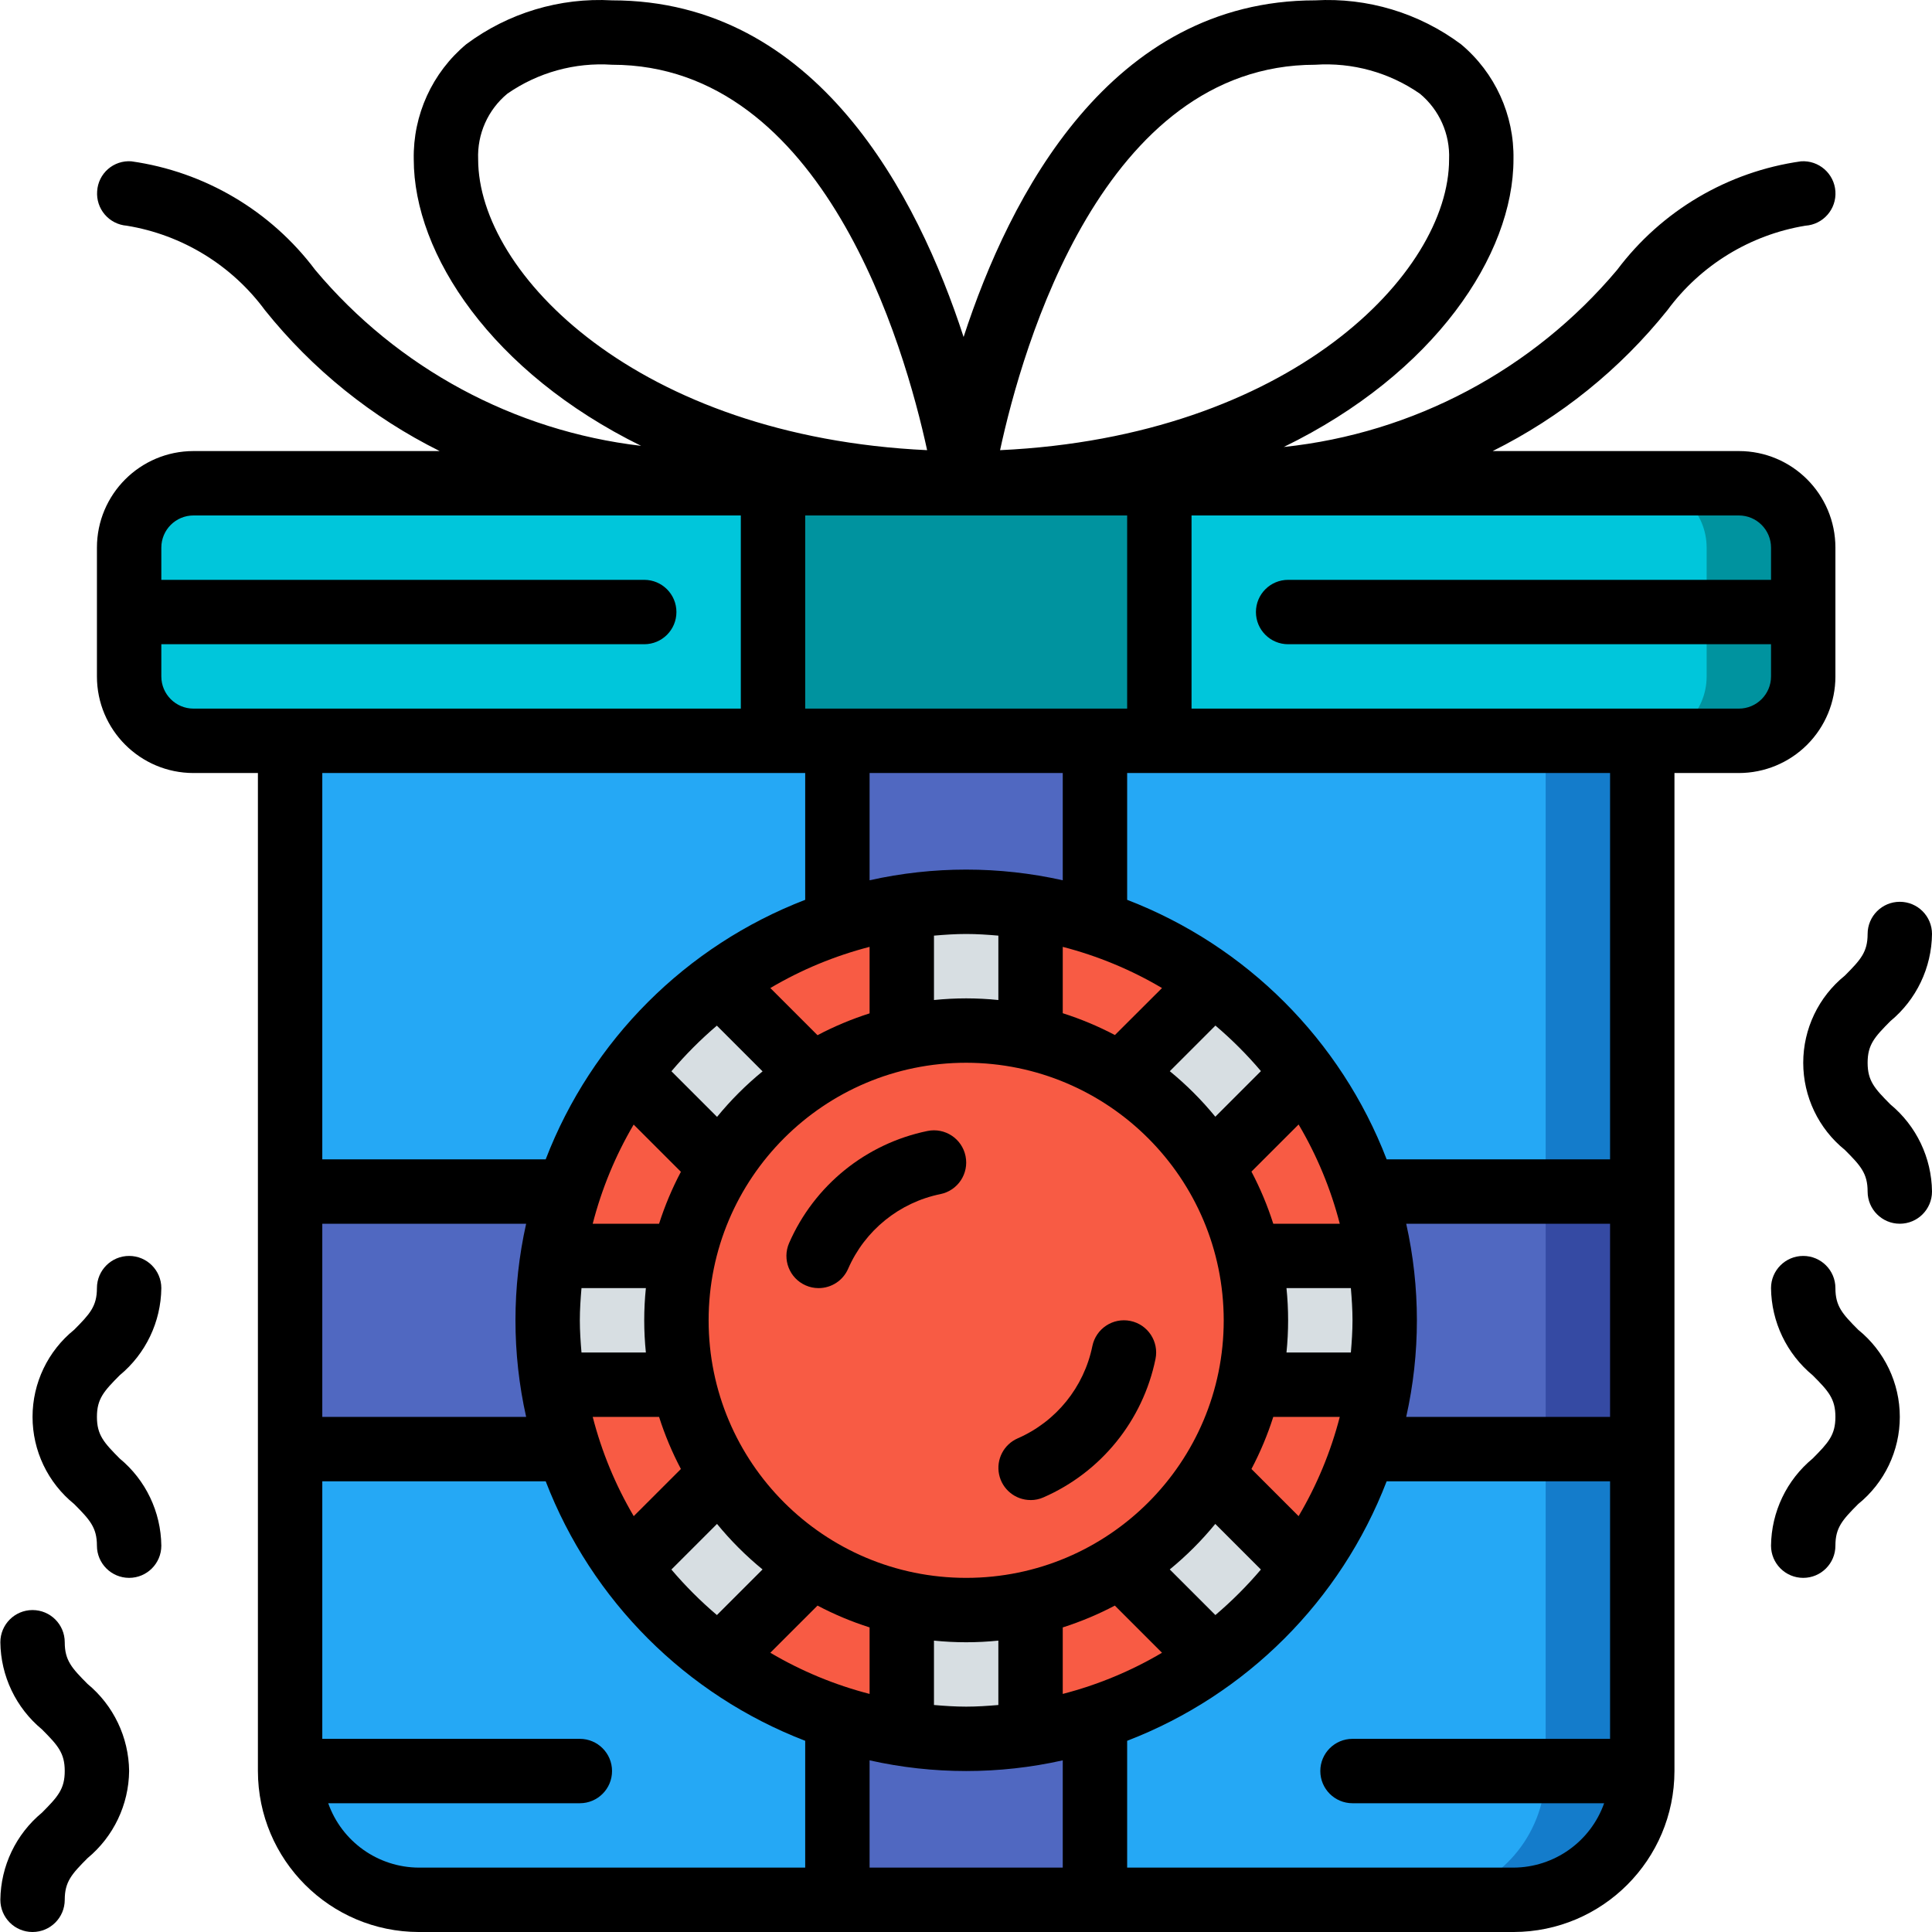<svg height="512pt" viewBox="0 0 512 512.093" width="512pt" xmlns="http://www.w3.org/2000/svg"><path d="m435.246 196.359v273.066c.027 2.883-.348 5.754-1.109 8.535-3.867 15.074-17.461 25.609-33.023 25.598h-290.133c-15.562.012-29.156-10.523-33.023-25.598-.762-2.781-1.137-5.652-1.109-8.535l-.004-273.066zm0 0" fill="#147ccb"/><path d="m409.648 196.359-.004 273.066c.027 2.883-.344 5.754-1.109 8.535-3.867 15.074-17.457 25.609-33.023 25.598h-264.531c-15.562.012-29.156-10.523-33.023-25.598-.762-2.781-1.137-5.652-1.109-8.535l-.004-273.066zm0 0" fill="#25a8f5"/><path d="m290.18 460.895v42.664h-68.266v-307.199h68.266zm0 0" fill="#5068c1"/><path d="m76.848 315.824h358.398v68.27h-358.398zm0 0" fill="#354aa3"/><path d="m76.848 315.824h332.797v68.27h-332.797zm0 0" fill="#5068c1"/><path d="m365.871 334.113c-2.641-18.375-9.859-35.789-21-50.637-6.383-8.441-13.902-15.957-22.34-22.34-14.855-11.133-32.266-18.352-50.637-21-10.516-1.48-21.184-1.48-31.695 0-18.371 2.648-35.781 9.867-50.637 21-8.438 6.383-15.957 13.898-22.34 22.34-11.141 14.848-18.363 32.262-21 50.637-1.48 10.512-1.48 21.18 0 31.691 2.637 18.375 9.859 35.789 21 50.637 6.383 8.441 13.902 15.957 22.34 22.34 14.855 11.129 32.266 18.348 50.637 21.004 10.512 1.477 21.18 1.477 31.695 0 18.371-2.641 35.785-9.863 50.637-21.004 8.434-6.363 15.926-13.883 22.262-22.34h.078c11.141-14.848 18.359-32.262 21-50.637 1.477-10.512 1.477-21.18 0-31.691zm0 0" fill="#ed634c"/><path d="m366.98 349.961c-.004 5.301-.375 10.594-1.109 15.844h-32.172c2.117-10.457 2.117-21.234 0-31.691h32.172c.734 5.25 1.105 10.543 1.109 15.848zm0 0" fill="#d7dee2"/><path d="m365.871 365.805c-2.641 18.375-9.859 35.789-21 50.637h-.078l-22.664-22.738c5.602-8.477 9.527-17.945 11.57-27.898zm0 0" fill="#f85b44"/><path d="m322.531 438.781c-14.852 11.141-32.266 18.363-50.637 21.004v-32.172c9.949-2.043 19.418-5.973 27.895-11.57zm0 0" fill="#f85b44"/><path d="m271.895 427.613v32.172c-10.516 1.477-21.184 1.477-31.695 0v-32.172c10.461 2.117 21.234 2.117 31.695 0zm0 0" fill="#d7dee2"/><path d="m240.199 427.613v32.172c-18.371-2.656-35.781-9.875-50.637-21.004l22.742-22.738c8.477 5.598 17.945 9.527 27.895 11.57zm0 0" fill="#f85b44"/><path d="m212.305 416.043-22.742 22.738c-8.438-6.383-15.957-13.898-22.34-22.34l22.742-22.738c5.863 8.875 13.461 16.473 22.34 22.34zm0 0" fill="#d7dee2"/><path d="m189.965 393.703-22.742 22.738c-11.141-14.848-18.363-32.262-21-50.637h32.172c2.039 9.953 5.969 19.422 11.57 27.898zm0 0" fill="#f85b44"/><path d="m189.965 306.219c-5.602 8.473-9.531 17.941-11.57 27.895h-32.172c2.637-18.375 9.859-35.789 21-50.637zm0 0" fill="#f85b44"/><path d="m212.305 283.879c-8.879 5.863-16.477 13.461-22.34 22.34l-22.742-22.742c6.383-8.441 13.902-15.957 22.34-22.34zm0 0" fill="#d7dee2"/><path d="m240.199 240.137v32.168c-9.949 2.043-19.418 5.973-27.895 11.574l-22.742-22.742c14.855-11.133 32.266-18.352 50.637-21zm0 0" fill="#f85b44"/><path d="m322.531 261.137-22.742 22.742c-8.477-5.602-17.945-9.531-27.895-11.574v-32.168c18.371 2.648 35.781 9.867 50.637 21zm0 0" fill="#f85b44"/><path d="m344.871 283.477-22.742 22.742c-5.863-8.879-13.465-16.477-22.34-22.34l22.742-22.742c8.438 6.383 15.957 13.898 22.34 22.34zm0 0" fill="#d7dee2"/><path d="m365.871 334.113h-32.172c-2.043-9.953-5.969-19.422-11.57-27.895l22.742-22.742c11.141 14.848 18.359 32.262 21 50.637zm0 0" fill="#f85b44"/><path d="m335.285 349.961c-.047 42.066-33.062 76.711-75.078 78.785-42.02 2.074-78.285-29.148-82.48-71.008-4.191-41.859 25.164-79.656 66.758-85.957s80.824 21.109 89.215 62.332c1.059 5.215 1.59 10.523 1.586 15.848zm0 0" fill="#f85b44"/><g fill="#d7dee2"><path d="m271.895 240.137v32.168c-10.461-2.113-21.234-2.113-31.695 0v-32.168c10.512-1.48 21.18-1.48 31.695 0zm0 0"/><path d="m176.805 349.961c-.004 5.32.527 10.629 1.59 15.844h-32.172c-1.48-10.512-1.48-21.18 0-31.691h32.172c-1.062 5.215-1.594 10.523-1.59 15.848zm0 0"/><path d="m344.793 416.441c-6.336 8.457-13.828 15.977-22.262 22.34l-22.742-22.738c8.875-5.867 16.477-13.465 22.34-22.34zm0 0"/></g><path d="m51.246 128.094h409.602c9.426 0 17.066 7.641 17.066 17.066v34.133c0 9.426-7.641 17.066-17.066 17.066h-409.602c-9.426 0-17.066-7.641-17.066-17.066v-34.133c0-9.426 7.641-17.066 17.066-17.066zm0 0" fill="#00939f"/><path d="m51.246 128.094h384c9.426 0 17.066 7.641 17.066 17.066v34.133c0 9.426-7.641 17.066-17.066 17.066h-384c-9.426 0-17.066-7.641-17.066-17.066v-34.133c0-9.426 7.641-17.066 17.066-17.066zm0 0" fill="#00c6db"/><path d="m204.848 128.094h102.398v68.266h-102.398zm0 0" fill="#00939f"/><path d="m486.445 179.293v-34.133c0-14.141-11.461-25.602-25.598-25.602h-65.246c17.961-8.934 33.766-21.676 46.309-37.332 8.805-11.949 21.93-19.988 36.574-22.402 4.715-.312 8.277-4.391 7.961-9.102-.316-4.715-4.391-8.277-9.105-7.965-19.434 2.734-36.977 13.09-48.758 28.785-22.273 26.48-53.941 43.305-88.355 46.934 39.98-19.465 60.887-50.969 60.887-76.246.223-11.754-4.895-22.973-13.918-30.508-11.117-8.289-24.793-12.406-38.641-11.629-54.332 0-81.004 51.805-93.191 89.23-12.176-37.426-38.852-89.23-93.184-89.23-13.844-.777-27.523 3.34-38.641 11.629-9.02 7.535-14.141 18.754-13.918 30.508 0 25.172 20.68 56.473 60.266 75.945-33.684-3.949-64.586-20.629-86.375-46.617-11.777-15.699-29.324-26.062-48.762-28.801-2.246-.164-4.469.574-6.168 2.055-1.699 1.484-2.734 3.582-2.875 5.832-.18 2.258.547 4.492 2.016 6.215 1.473 1.723 3.566 2.789 5.824 2.965 14.668 2.398 27.816 10.438 36.637 22.402 12.543 15.656 28.344 28.398 46.309 37.332h-65.246c-14.137 0-25.602 11.461-25.602 25.602v34.133c0 14.137 11.465 25.602 25.602 25.602h17.066v264.531c.027 23.551 19.113 42.637 42.668 42.668h290.133c23.551-.031 42.637-19.117 42.668-42.668v-264.531h17.066c6.789 0 13.301-2.699 18.102-7.5s7.496-11.312 7.496-18.102zm-187.73 8.531h-85.336v-51.199h85.336zm128 187.734h-54.035c3.777-16.855 3.777-34.34 0-51.199h54.035zm-222.578 62.516 12.504-12.5c4.422 2.332 9.043 4.266 13.805 5.785v17.629c-9.238-2.387-18.094-6.059-26.309-10.914zm-118.758-113.715h54.035c-3.777 16.859-3.777 34.344 0 51.199h-54.035zm238.934 25.602c0 37.699-30.562 68.266-68.266 68.266s-68.266-30.566-68.266-68.266c0-37.703 30.562-68.27 68.266-68.27 37.684.043 68.223 30.582 68.266 68.27zm34.133 0c0 2.883-.195 5.707-.434 8.531h-17.066c.578-5.672.578-11.391 0-17.066h17.066c.238 2.824.434 5.648.434 8.535zm-204.801 0c0-2.887.199-5.711.438-8.535h17.066c-.582 5.676-.582 11.395 0 17.066h-17.066c-.238-2.824-.438-5.648-.438-8.531zm102.402-85.336c-2.852.004-5.699.148-8.535.438v-17.066c2.824-.242 5.648-.438 8.535-.438 2.883 0 5.707.195 8.531.438v17.066c-2.832-.289-5.684-.434-8.531-.438zm-25.602-13.652v17.629c-4.762 1.52-9.383 3.453-13.805 5.785l-12.504-12.5c8.215-4.855 17.07-8.527 26.309-10.914zm-40.457 20.906 12.094 12.094c-4.414 3.609-8.457 7.652-12.066 12.066l-12.094-12.094c3.688-4.359 7.723-8.41 12.066-12.109zm-22.059 26.215 12.504 12.5c-2.332 4.41-4.266 9.016-5.785 13.766h-17.59c2.375-9.234 6.031-18.094 10.871-26.309zm6.719 77.465c1.516 4.766 3.453 9.387 5.785 13.809l-12.504 12.5c-4.84-8.215-8.496-17.07-10.871-26.309zm15.359 28.367c3.609 4.41 7.652 8.453 12.066 12.066l-12.094 12.09c-4.344-3.688-8.379-7.723-12.066-12.066zm57.504 30.934c5.676.578 11.395.578 17.066 0v17.066c-2.824.238-5.648.434-8.531.434-2.887 0-5.711-.195-8.535-.434zm34.133 14.129v-17.629c4.766-1.52 9.387-3.453 13.809-5.785l12.5 12.5c-8.211 4.855-17.07 8.527-26.309 10.914zm40.457-20.906-12.09-12.09c4.414-3.613 8.453-7.656 12.066-12.066l12.09 12.09c-3.688 4.344-7.723 8.379-12.066 12.066zm22.059-26.215-12.5-12.5c2.332-4.422 4.27-9.043 5.785-13.809h17.629c-2.383 9.238-6.059 18.094-10.914 26.309zm-6.715-77.508c-1.52-4.766-3.453-9.391-5.785-13.816l12.5-12.492c4.855 8.215 8.531 17.07 10.914 26.309zm-15.359-28.363c-3.609-4.414-7.652-8.457-12.066-12.066l12.094-12.094c4.344 3.688 8.379 7.723 12.062 12.066zm-26.617-21.652c-4.426-2.328-9.055-4.266-13.824-5.785v-17.586c9.238 2.387 18.098 6.059 26.309 10.914zm-13.824-41.02c-16.855-3.777-34.34-3.777-51.199 0v-28.43h51.199zm66.91-216.164c9.859-.664 19.648 2.043 27.762 7.68 5.148 4.273 8.008 10.703 7.73 17.391 0 30.266-42.258 73.496-119.016 77.09 5.93-27.477 27.258-102.16 83.523-102.16zm-221.863 25.07c-.277-6.688 2.578-13.117 7.73-17.391 8.113-5.637 17.902-8.344 27.758-7.68 56.156 0 77.551 74.676 83.516 102.16-76.75-3.594-119.004-46.824-119.004-77.09zm-83.977 137.062v-8.535h128c4.711 0 8.531-3.82 8.531-8.531 0-4.715-3.82-8.535-8.531-8.535h-128v-8.531c0-4.715 3.82-8.535 8.531-8.535h145.066v51.199h-145.066c-4.711 0-8.531-3.82-8.531-8.531zm162.133 25.602h8.531v33.609c-31.617 12.18-56.605 37.172-68.785 68.789h-59.215v-102.398zm-117.898 273.066h66.695c4.715 0 8.535-3.82 8.535-8.535 0-4.711-3.82-8.531-8.535-8.531h-68.266v-68.27h59.215c12.18 31.621 37.168 56.609 68.785 68.789v33.613h-102.398c-10.812-.047-20.426-6.875-24.031-17.066zm143.496 17.066v-28.434c16.859 3.777 34.344 3.777 51.199 0v28.434zm170.668 0h-102.398v-33.613c31.617-12.18 56.605-37.168 68.785-68.789h59.215v68.27h-68.27c-4.711 0-8.531 3.82-8.531 8.531 0 4.715 3.82 8.535 8.531 8.535h66.699c-3.605 10.191-13.223 17.02-24.031 17.066zm25.602-187.734h-59.215c-12.18-31.617-37.168-56.609-68.785-68.789v-33.609h128zm34.133-119.469h-145.066v-51.199h145.066c4.711 0 8.531 3.82 8.531 8.535v8.531h-128c-4.711 0-8.531 3.82-8.531 8.535 0 4.711 3.82 8.531 8.531 8.531h128v8.535c0 4.711-3.82 8.531-8.531 8.531zm0 0"/><path d="m245.805 299.773c-16.332 3.348-30.016 14.43-36.691 29.707-1.883 4.316.086 9.344 4.402 11.23 1.074.477 2.238.719 3.414.715 3.395 0 6.469-2.008 7.824-5.121 4.445-10.188 13.574-17.574 24.465-19.797 4.621-.941 7.605-5.453 6.66-10.074-.941-4.621-5.453-7.602-10.074-6.66zm0 0"/><path d="m273.113 397.609c1.176.004 2.34-.238 3.414-.715 15.277-6.676 26.355-20.363 29.703-36.695.941-4.621-2.039-9.133-6.66-10.074-4.621-.941-9.129 2.039-10.074 6.66-2.219 10.895-9.605 20.02-19.797 24.465-3.699 1.621-5.754 5.609-4.93 9.562.824 3.949 4.305 6.785 8.344 6.789zm0 0"/><path d="m512.047 247.559c0-4.711-3.82-8.531-8.535-8.531-4.711 0-8.531 3.82-8.531 8.531 0 4.805-1.852 6.828-6.035 11.035-6.977 5.637-11.031 14.129-11.031 23.098 0 8.973 4.055 17.465 11.031 23.102 4.184 4.18 6.035 6.238 6.035 11.031 0 4.715 3.82 8.535 8.531 8.535 4.715 0 8.535-3.82 8.535-8.535-.102-8.945-4.137-17.395-11.035-23.098-4.18-4.207-6.031-6.23-6.031-11.035 0-4.805 1.852-6.824 6.031-11.031 6.898-5.703 10.934-14.152 11.035-23.102zm0 0"/><path d="m42.715 341.426c0-4.711-3.824-8.531-8.535-8.531-4.711 0-8.535 3.82-8.535 8.531 0 4.805-1.852 6.828-6.031 11.035-6.98 5.637-11.035 14.129-11.035 23.098 0 8.973 4.055 17.461 11.035 23.102 4.18 4.207 6.031 6.238 6.031 11.031 0 4.715 3.824 8.535 8.535 8.535 4.711 0 8.535-3.82 8.535-8.535-.102-8.945-4.137-17.398-11.035-23.098-4.18-4.207-6.035-6.23-6.035-11.035 0-4.805 1.855-6.824 6.035-11.031 6.898-5.703 10.934-14.152 11.035-23.102zm0 0"/><path d="m34.18 469.426c-.102-8.949-4.137-17.398-11.035-23.098-4.18-4.207-6.031-6.23-6.031-11.035 0-4.715-3.82-8.535-8.535-8.535-4.711 0-8.531 3.82-8.531 8.535.102 8.949 4.137 17.398 11.031 23.098 4.184 4.207 6.035 6.238 6.035 11.035s-1.852 6.828-6.035 11.035c-6.895 5.699-10.93 14.148-11.031 23.098 0 4.715 3.82 8.535 8.531 8.535 4.715 0 8.535-3.82 8.535-8.535 0-4.797 1.852-6.824 6.031-11.031 6.898-5.703 10.934-14.152 11.035-23.102zm0 0"/><path d="m469.379 409.691c0 4.715 3.82 8.535 8.535 8.535 4.711 0 8.531-3.82 8.531-8.535 0-4.793 1.852-6.824 6.035-11.031 6.977-5.641 11.035-14.129 11.035-23.102 0-8.969-4.059-17.461-11.035-23.098-4.184-4.207-6.035-6.23-6.035-11.035 0-4.711-3.82-8.531-8.531-8.531-4.715 0-8.535 3.82-8.535 8.531.102 8.949 4.137 17.398 11.035 23.102 4.18 4.18 6.031 6.234 6.031 11.031s-1.852 6.828-6.031 11.035c-6.898 5.699-10.934 14.152-11.035 23.098zm0 0"/></svg>